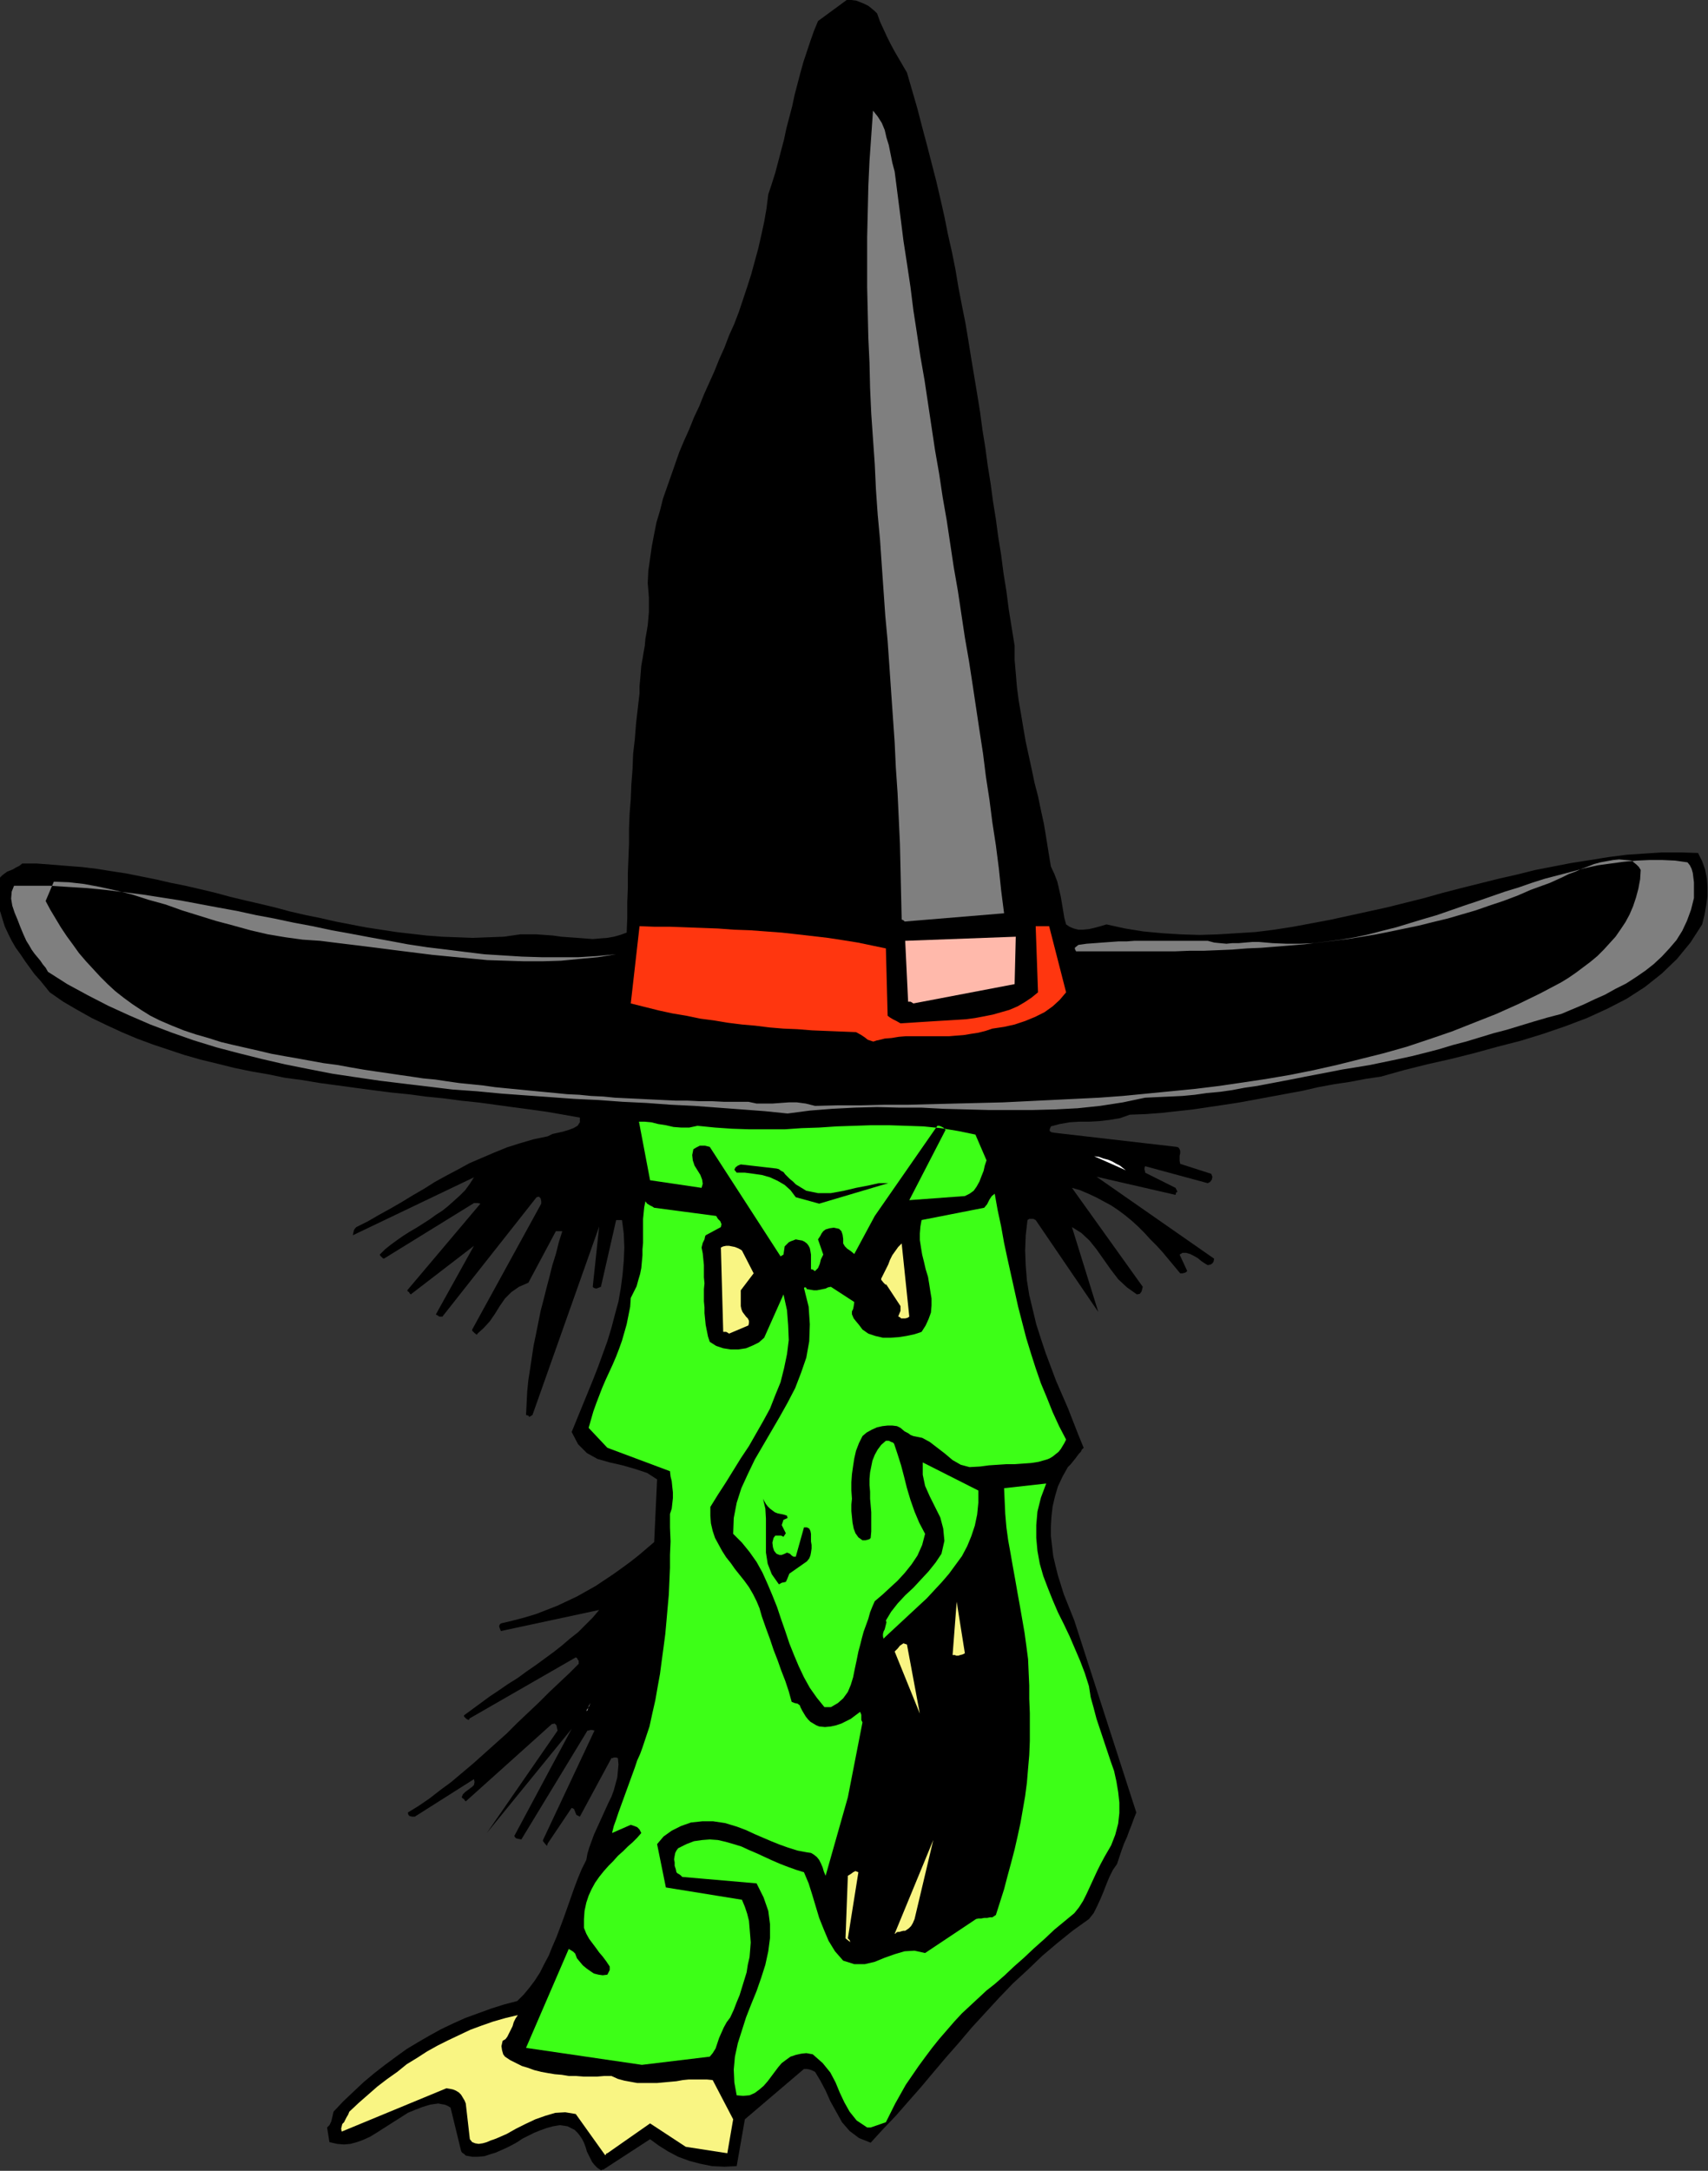 <?xml version="1.0" encoding="UTF-8" standalone="no"?>
<svg
   xmlns:dc="http://purl.org/dc/elements/1.1/"
   xmlns:cc="http://creativecommons.org/ns#"
   xmlns:rdf="http://www.w3.org/1999/02/22-rdf-syntax-ns#"
   xmlns:svg="http://www.w3.org/2000/svg"
   xmlns="http://www.w3.org/2000/svg"
   xmlns:sodipodi="http://sodipodi.sourceforge.net/DTD/sodipodi-0.dtd"
   xmlns:inkscape="http://www.inkscape.org/namespaces/inkscape"
   version="1.0"
   width="74.143mm"
   height="94.183mm"
   id="svg47"
   sodipodi:docname="AD004078.WMF">
  <rect width="100%" height="100%" fill="#333333" stroke="none"/>
  <sodipodi:namedview
     pagecolor="#ffffff"
     bordercolor="#666666"
     borderopacity="1"
     objecttolerance="10"
     gridtolerance="10"
     guidetolerance="10"
     inkscape:pageopacity="0"
     inkscape:pageshadow="2"
     inkscape:window-width="640"
     inkscape:window-height="480"
     id="namedview49" />
  <defs
     id="defs3">
    <pattern
       id="WMFhbasepattern"
       patternUnits="userSpaceOnUse"
       width="6"
       height="6"
       x="0"
       y="0" />
  </defs>
  <path
     style="fill:#000000;fill-rule:evenodd;fill-opacity:1;stroke:none;"
     d="  M 98.976,355.776   L 106.656,350.784   L 108.096,351.84   L 109.632,352.8   L 111.264,353.664   L 113.088,354.336   L 114.912,354.816   L 116.832,355.2   L 118.848,355.296   L 120.864,355.2   L 122.208,347.52   L 131.904,339.264   L 132.384,339.264   L 132.864,339.36   L 133.344,339.552   L 133.728,339.744   L 134.592,341.184   L 135.456,342.816   L 136.224,344.544   L 137.184,346.272   L 138.144,348   L 139.392,349.44   L 140.928,350.592   L 142.848,351.36   L 144.864,349.152   L 146.976,346.944   L 148.992,344.64   L 151.104,342.24   L 153.12,339.84   L 155.232,337.344   L 157.344,334.944   L 159.456,332.448   L 161.664,330.048   L 163.872,327.648   L 166.176,325.248   L 168.576,323.04   L 170.976,320.736   L 173.472,318.624   L 175.968,316.608   L 178.656,314.688   L 179.424,313.728   L 180,312.576   L 180.576,311.328   L 181.056,310.176   L 181.536,308.928   L 182.016,307.776   L 182.592,306.624   L 183.264,305.664   L 183.648,304.512   L 184.032,303.36   L 184.416,302.304   L 184.896,301.248   L 185.28,300.192   L 185.664,299.232   L 186.048,298.176   L 186.432,297.216   L 176.256,265.728   L 175.68,264.288   L 175.104,262.848   L 174.528,261.408   L 174.048,259.872   L 173.568,258.336   L 173.184,256.8   L 172.8,255.168   L 172.608,253.536   L 172.416,251.904   L 172.416,250.272   L 172.512,248.64   L 172.704,247.008   L 173.088,245.376   L 173.568,243.744   L 174.336,242.112   L 175.2,240.576   L 175.68,240.096   L 176.064,239.616   L 176.448,239.136   L 176.736,238.752   L 177.024,238.368   L 177.312,238.08   L 177.504,237.696   L 177.792,237.408   L 176.928,235.296   L 176.064,233.088   L 175.2,230.88   L 174.24,228.672   L 173.28,226.464   L 172.416,224.16   L 171.552,221.856   L 170.784,219.552   L 170.016,217.152   L 169.44,214.752   L 168.864,212.352   L 168.48,209.952   L 168.288,207.552   L 168.192,205.056   L 168.288,202.56   L 168.576,200.064   L 168.864,199.872   L 169.152,199.872   L 169.536,199.872   L 169.92,200.064   L 180.192,215.136   L 175.872,201.216   L 177.408,202.176   L 178.752,203.424   L 179.904,204.864   L 181.056,206.496   L 182.208,208.128   L 183.456,209.76   L 184.896,211.104   L 186.528,212.256   L 187.008,212.16   L 187.296,211.776   L 187.392,211.392   L 187.488,211.008   L 175.872,194.784   L 177.216,195.168   L 178.56,195.744   L 179.808,196.32   L 181.056,196.992   L 182.304,197.664   L 183.456,198.432   L 184.608,199.296   L 185.664,200.16   L 186.72,201.12   L 187.776,202.176   L 188.736,203.232   L 189.792,204.288   L 190.752,205.344   L 191.712,206.496   L 192.672,207.648   L 193.632,208.8   L 194.016,208.8   L 194.4,208.704   L 194.592,208.608   L 194.784,208.416   L 193.536,205.728   L 194.016,205.44   L 194.592,205.44   L 195.264,205.632   L 195.84,205.92   L 196.512,206.304   L 197.088,206.784   L 197.664,207.168   L 198.144,207.456   L 198.624,207.36   L 198.912,207.168   L 199.104,206.88   L 199.2,206.4   L 179.904,192.96   L 192.864,195.936   L 192.96,195.552   L 193.152,195.456   L 193.152,195.36   L 192.864,194.784   L 187.872,192.288   L 187.872,192.096   L 187.776,191.808   L 187.776,191.52   L 187.872,191.232   L 198.144,194.016   L 198.528,193.824   L 198.816,193.44   L 198.912,192.96   L 198.72,192.48   L 193.632,190.848   L 193.536,190.368   L 193.536,189.984   L 193.536,189.504   L 193.632,189.12   L 193.632,188.736   L 193.536,188.448   L 193.344,188.16   L 193.056,188.064   L 173.088,185.76   L 172.512,185.664   L 172.224,185.472   L 172.224,185.184   L 172.416,184.704   L 173.856,184.32   L 175.488,184.032   L 177.024,183.936   L 178.656,183.936   L 180.384,183.84   L 182.016,183.648   L 183.744,183.36   L 185.376,182.784   L 187.968,182.688   L 190.56,182.496   L 193.152,182.208   L 195.744,181.92   L 198.336,181.536   L 200.928,181.152   L 203.424,180.768   L 206.016,180.288   L 208.608,179.808   L 211.2,179.328   L 213.792,178.848   L 216.288,178.272   L 218.88,177.792   L 221.472,177.408   L 223.968,176.928   L 226.56,176.544   L 230.304,175.488   L 234.144,174.528   L 237.984,173.664   L 241.824,172.704   L 245.664,171.648   L 249.408,170.688   L 253.152,169.536   L 256.8,168.288   L 260.352,166.944   L 263.712,165.408   L 266.88,163.776   L 269.856,161.856   L 272.64,159.648   L 275.136,157.248   L 277.344,154.56   L 279.264,151.584   L 279.648,150.048   L 279.936,148.416   L 280.128,146.976   L 280.128,145.44   L 280.032,144   L 279.744,142.56   L 279.264,141.216   L 278.592,139.872   L 275.712,139.776   L 272.736,139.776   L 269.76,139.968   L 266.88,140.16   L 263.904,140.544   L 260.928,141.024   L 257.856,141.504   L 254.88,142.08   L 251.904,142.656   L 248.832,143.424   L 245.856,144.096   L 242.784,144.864   L 239.712,145.632   L 236.736,146.4   L 233.664,147.264   L 230.592,148.032   L 227.52,148.8   L 224.448,149.472   L 221.376,150.144   L 218.304,150.816   L 215.232,151.392   L 212.16,151.968   L 209.088,152.448   L 206.016,152.832   L 202.944,153.024   L 199.872,153.216   L 196.8,153.312   L 193.728,153.216   L 190.656,153.024   L 187.584,152.736   L 184.608,152.256   L 181.536,151.584   L 180.576,151.872   L 179.52,152.16   L 178.656,152.352   L 177.696,152.448   L 176.928,152.448   L 176.16,152.256   L 175.488,151.968   L 174.912,151.584   L 174.624,150.528   L 174.432,149.376   L 174.24,148.224   L 174.048,147.072   L 173.76,145.824   L 173.472,144.576   L 172.992,143.328   L 172.416,142.08   L 172.032,139.776   L 171.648,137.376   L 171.264,135.072   L 170.784,132.864   L 170.304,130.56   L 169.728,128.352   L 169.248,126.048   L 168.768,123.84   L 168.288,121.632   L 167.904,119.424   L 167.52,117.12   L 167.136,114.912   L 166.848,112.704   L 166.656,110.4   L 166.464,108.192   L 166.464,105.888   L 165.984,102.912   L 165.504,99.936   L 165.12,96.96   L 164.64,93.984   L 164.256,91.008   L 163.776,88.032   L 163.392,85.152   L 162.912,82.176   L 162.528,79.296   L 162.048,76.32   L 161.664,73.44   L 161.184,70.464   L 160.8,67.584   L 160.32,64.608   L 159.84,61.728   L 159.36,58.848   L 158.88,55.872   L 158.4,52.992   L 157.824,50.112   L 157.248,47.136   L 156.768,44.256   L 156.192,41.376   L 155.52,38.4   L 154.944,35.52   L 154.272,32.544   L 153.6,29.664   L 152.832,26.688   L 152.064,23.712   L 151.296,20.832   L 150.528,17.856   L 149.664,14.88   L 148.8,11.904   L 148.128,10.752   L 147.456,9.6   L 146.784,8.448   L 146.112,7.2   L 145.536,6.048   L 144.96,4.8   L 144.384,3.552   L 143.904,2.208   L 143.52,1.824   L 142.944,1.344   L 142.464,0.96   L 141.888,0.672   L 141.216,0.384   L 140.448,0.096   L 139.68,0   L 138.912,0   L 134.208,3.456   L 133.536,5.088   L 132.96,6.72   L 132.384,8.448   L 131.808,10.176   L 131.328,11.904   L 130.848,13.728   L 130.368,15.552   L 129.984,17.376   L 129.504,19.2   L 129.024,21.024   L 128.64,22.848   L 128.16,24.672   L 127.68,26.496   L 127.2,28.32   L 126.624,30.144   L 126.048,31.872   L 125.76,34.176   L 125.376,36.384   L 124.896,38.592   L 124.416,40.704   L 123.84,42.816   L 123.264,44.928   L 122.592,47.04   L 121.92,49.056   L 121.248,51.072   L 120.48,53.088   L 119.616,55.008   L 118.848,57.024   L 117.984,58.944   L 117.216,60.864   L 116.352,62.784   L 115.488,64.704   L 114.72,66.624   L 113.856,68.448   L 113.088,70.368   L 112.224,72.288   L 111.456,74.112   L 110.784,76.032   L 110.112,77.952   L 109.44,79.872   L 108.768,81.792   L 108.288,83.712   L 107.712,85.632   L 107.328,87.552   L 106.944,89.568   L 106.656,91.584   L 106.368,93.6   L 106.272,95.616   L 106.368,96.768   L 106.464,98.016   L 106.464,99.168   L 106.464,100.32   L 106.368,101.472   L 106.272,102.528   L 106.08,103.68   L 105.888,104.736   L 105.792,105.888   L 105.6,106.944   L 105.408,108.096   L 105.216,109.152   L 105.12,110.304   L 105.024,111.456   L 104.928,112.512   L 104.928,113.664   L 104.64,116.16   L 104.352,118.656   L 104.16,121.152   L 103.872,123.648   L 103.776,126.144   L 103.584,128.64   L 103.488,131.04   L 103.296,133.44   L 103.2,135.936   L 103.2,138.336   L 103.104,140.736   L 103.008,143.232   L 103.008,145.632   L 102.912,148.032   L 102.912,150.528   L 102.816,152.928   L 101.76,153.312   L 100.704,153.6   L 99.648,153.792   L 98.4,153.888   L 97.248,153.984   L 96,153.888   L 94.752,153.792   L 93.408,153.696   L 92.064,153.6   L 90.72,153.408   L 89.376,153.312   L 88.032,153.216   L 86.688,153.216   L 85.344,153.216   L 84,153.408   L 82.656,153.6   L 80.064,153.696   L 77.568,153.792   L 75.072,153.696   L 72.48,153.6   L 69.984,153.408   L 67.488,153.12   L 64.992,152.832   L 62.496,152.448   L 60,152.064   L 57.504,151.584   L 55.008,151.104   L 52.512,150.528   L 50.112,150.048   L 47.616,149.472   L 45.12,148.8   L 42.72,148.224   L 40.224,147.648   L 37.824,147.072   L 35.328,146.4   L 32.928,145.824   L 30.432,145.248   L 28.032,144.768   L 25.536,144.192   L 23.136,143.712   L 20.736,143.232   L 18.24,142.848   L 15.84,142.464   L 13.44,142.176   L 10.944,141.984   L 8.544,141.792   L 6.048,141.6   L 3.648,141.6   L 3.168,141.984   L 2.592,142.272   L 2.112,142.56   L 1.632,142.752   L 1.152,142.944   L 0.768,143.232   L 0.384,143.52   L 0,143.904   L -0.192,145.344   L -0.288,146.688   L -0.192,148.032   L 0,149.376   L 0.384,150.624   L 0.768,151.872   L 1.344,153.12   L 1.92,154.272   L 2.592,155.424   L 3.36,156.48   L 4.128,157.632   L 4.896,158.688   L 5.664,159.744   L 6.528,160.704   L 7.392,161.76   L 8.16,162.72   L 10.368,164.256   L 12.672,165.6   L 15.072,166.944   L 17.472,168.096   L 19.968,169.248   L 22.464,170.304   L 25.056,171.264   L 27.648,172.128   L 30.24,172.992   L 32.928,173.76   L 35.712,174.432   L 38.4,175.104   L 41.184,175.68   L 43.968,176.16   L 46.752,176.736   L 49.632,177.12   L 52.512,177.6   L 55.392,177.984   L 58.176,178.368   L 61.056,178.752   L 64.032,179.136   L 66.912,179.424   L 69.792,179.808   L 72.672,180.096   L 75.552,180.48   L 78.336,180.768   L 81.216,181.152   L 84,181.536   L 86.88,181.92   L 89.664,182.304   L 92.448,182.784   L 95.136,183.264   L 95.136,184.032   L 94.752,184.608   L 94.08,184.992   L 93.312,185.28   L 92.352,185.568   L 91.488,185.76   L 90.624,185.952   L 89.856,186.336   L 87.552,186.816   L 85.248,187.488   L 83.136,188.16   L 81.024,189.024   L 79.008,189.888   L 76.992,190.752   L 75.072,191.808   L 73.248,192.768   L 71.328,193.824   L 69.504,194.976   L 67.68,196.032   L 65.952,197.088   L 64.128,198.144   L 62.208,199.2   L 60.384,200.256   L 58.464,201.216   L 58.272,201.408   L 58.08,201.696   L 57.984,202.08   L 57.888,202.56   L 77.76,193.056   L 77.088,194.112   L 76.32,195.168   L 75.456,196.032   L 74.496,196.896   L 73.536,197.76   L 72.576,198.528   L 71.52,199.2   L 70.464,199.968   L 69.408,200.64   L 68.352,201.312   L 67.2,201.984   L 66.144,202.656   L 65.184,203.328   L 64.128,204.096   L 63.168,204.864   L 62.304,205.728   L 62.4,205.92   L 62.592,206.112   L 62.784,206.304   L 62.976,206.4   L 77.76,197.28   L 77.856,197.28   L 78.144,197.28   L 78.432,197.28   L 78.816,197.376   L 66.816,211.584   L 66.912,211.776   L 67.104,211.872   L 67.2,212.064   L 67.392,212.256   L 77.76,204.288   L 71.52,215.52   L 71.616,215.616   L 71.808,215.712   L 72.096,215.904   L 72.576,215.904   L 88.032,196.32   L 88.416,196.224   L 88.704,196.512   L 88.8,196.992   L 88.8,197.376   L 77.472,218.016   L 77.472,218.208   L 77.856,218.592   L 78.24,218.88   L 78.336,218.688   L 79.392,217.728   L 80.352,216.672   L 81.216,215.424   L 81.984,214.176   L 82.848,212.928   L 83.904,211.872   L 85.152,211.008   L 86.688,210.336   L 91.2,201.888   L 91.68,201.888   L 91.968,201.888   L 92.16,201.888   L 92.256,201.888   L 91.68,203.712   L 91.2,205.632   L 90.624,207.456   L 90.144,209.376   L 89.664,211.2   L 89.184,213.12   L 88.704,214.944   L 88.32,216.864   L 87.936,218.784   L 87.552,220.608   L 87.264,222.528   L 86.976,224.448   L 86.688,226.272   L 86.496,228.192   L 86.4,230.112   L 86.304,232.032   L 86.688,232.128   L 86.784,232.32   L 86.88,232.32   L 87.36,232.032   L 98.304,201.12   L 97.248,211.008   L 97.44,211.2   L 97.824,211.296   L 98.112,211.2   L 98.592,211.008   L 101.088,200.064   L 101.28,200.064   L 101.472,200.064   L 101.664,200.064   L 102.048,200.064   L 102.336,202.272   L 102.432,204.576   L 102.336,206.784   L 102.144,208.992   L 101.856,211.2   L 101.472,213.408   L 100.896,215.52   L 100.32,217.728   L 99.648,219.936   L 98.88,222.048   L 98.112,224.16   L 97.248,226.368   L 96.384,228.48   L 95.52,230.592   L 94.656,232.704   L 93.792,234.816   L 94.848,236.832   L 96.288,238.272   L 98.016,239.232   L 100.032,239.808   L 102.144,240.288   L 104.16,240.864   L 106.176,241.536   L 107.808,242.592   L 107.328,252.864   L 105.984,254.016   L 104.736,255.072   L 103.392,256.128   L 101.952,257.184   L 100.608,258.144   L 99.168,259.104   L 97.728,260.064   L 96.192,260.928   L 94.656,261.792   L 93.024,262.56   L 91.392,263.328   L 89.664,264   L 87.936,264.672   L 86.016,265.248   L 84.192,265.728   L 82.176,266.208   L 81.984,266.4   L 81.888,266.688   L 81.984,266.976   L 82.176,267.456   L 98.304,264   L 97.248,265.248   L 96.096,266.4   L 94.848,267.648   L 93.504,268.704   L 92.16,269.856   L 90.816,270.912   L 89.376,271.968   L 87.936,273.024   L 86.4,274.08   L 84.96,275.136   L 83.424,276.096   L 81.888,277.152   L 80.448,278.112   L 79.008,279.168   L 77.568,280.224   L 76.128,281.28   L 76.128,281.472   L 76.512,281.856   L 76.896,282.048   L 77.088,281.76   L 94.464,271.776   L 94.656,271.872   L 94.752,272.064   L 94.944,272.352   L 94.944,272.832   L 93.408,274.368   L 91.776,275.904   L 90.048,277.536   L 88.416,279.168   L 86.688,280.8   L 84.864,282.528   L 83.136,284.256   L 81.312,285.888   L 79.488,287.52   L 77.664,289.152   L 75.84,290.688   L 74.016,292.224   L 72.192,293.568   L 70.464,294.912   L 68.64,296.16   L 66.912,297.216   L 67.008,297.6   L 67.2,297.792   L 67.584,297.888   L 68.064,297.888   L 77.76,291.744   L 77.856,292.224   L 77.76,292.704   L 77.472,292.992   L 77.088,293.28   L 76.704,293.568   L 76.32,293.856   L 75.936,294.24   L 75.744,294.72   L 75.936,294.912   L 76.128,295.008   L 76.224,295.2   L 76.416,295.392   L 90.528,282.72   L 91.008,282.624   L 91.296,282.912   L 91.392,283.392   L 91.488,283.776   L 79.872,300.576   L 93.792,283.488   L 84.384,301.056   L 84.48,301.248   L 84.672,301.44   L 85.056,301.536   L 85.536,301.632   L 96.384,283.776   L 96.576,283.776   L 96.864,283.68   L 97.152,283.68   L 97.536,283.776   L 89.088,301.728   L 89.088,301.92   L 89.472,302.4   L 89.76,302.688   L 89.856,302.304   L 93.792,296.448   L 94.176,296.64   L 94.368,297.12   L 94.56,297.6   L 95.136,297.888   L 100.32,288.288   L 100.512,288.288   L 100.704,288.192   L 101.088,288.192   L 101.376,288.288   L 101.472,289.344   L 101.376,290.4   L 101.28,291.456   L 100.992,292.512   L 100.704,293.568   L 100.32,294.624   L 99.84,295.584   L 99.36,296.64   L 98.88,297.696   L 98.4,298.752   L 97.92,299.808   L 97.44,300.864   L 97.056,301.92   L 96.672,302.976   L 96.384,303.936   L 96.192,304.992   L 95.424,306.528   L 94.752,308.16   L 94.176,309.696   L 93.6,311.328   L 93.024,312.96   L 92.448,314.592   L 91.872,316.128   L 91.296,317.664   L 90.624,319.2   L 90.048,320.64   L 89.28,322.08   L 88.608,323.424   L 87.744,324.768   L 86.88,325.92   L 85.92,327.072   L 84.864,328.128   L 82.656,328.704   L 80.544,329.376   L 78.432,330.144   L 76.32,330.912   L 74.4,331.776   L 72.384,332.736   L 70.464,333.792   L 68.64,334.848   L 66.72,336   L 64.992,337.248   L 63.168,338.592   L 61.44,339.936   L 59.712,341.376   L 58.08,342.912   L 56.352,344.544   L 54.72,346.272   L 54.528,347.136   L 54.336,347.904   L 54.048,348.48   L 53.664,348.864   L 54.048,351.264   L 55.296,351.552   L 56.448,351.648   L 57.504,351.552   L 58.56,351.264   L 59.616,350.88   L 60.672,350.4   L 61.632,349.824   L 62.688,349.152   L 63.744,348.48   L 64.8,347.808   L 65.856,347.136   L 66.912,346.464   L 68.064,345.984   L 69.312,345.504   L 70.56,345.12   L 71.904,344.928   L 72.384,345.024   L 72.96,345.12   L 73.44,345.312   L 73.92,345.6   L 75.648,352.704   L 75.744,352.896   L 75.936,353.088   L 76.128,353.184   L 76.416,353.472   L 77.472,353.664   L 78.432,353.664   L 79.488,353.568   L 80.352,353.28   L 81.312,352.992   L 82.176,352.608   L 83.04,352.224   L 84,351.744   L 84.864,351.264   L 85.728,350.688   L 86.688,350.208   L 87.648,349.728   L 88.608,349.344   L 89.664,348.96   L 90.72,348.672   L 91.872,348.48   L 92.544,348.576   L 93.12,348.672   L 93.696,348.96   L 94.272,349.248   L 94.752,349.728   L 95.136,350.208   L 95.52,350.784   L 95.808,351.36   L 96.096,352.128   L 96.288,352.8   L 96.576,353.376   L 96.864,353.952   L 97.152,354.528   L 97.536,355.008   L 98.016,355.488   L 98.592,355.872   L 98.688,355.872   L 98.784,355.776   L 98.88,355.776   L 98.976,355.776  z "
     id="path5" />
  <path
     style="fill:#f9f583;fill-rule:evenodd;fill-opacity:1;stroke:none;"
     d="  M 99.648,353.088   L 106.656,348.192   L 112.512,352.032   L 119.328,353.088   L 120.288,347.52   L 116.928,341.088   L 115.968,340.992   L 115.008,340.992   L 114.048,340.992   L 112.992,340.992   L 112.032,341.088   L 110.976,341.28   L 109.92,341.376   L 108.864,341.472   L 107.808,341.568   L 106.752,341.568   L 105.6,341.568   L 104.544,341.568   L 103.488,341.376   L 102.432,341.184   L 101.376,340.896   L 100.32,340.416   L 99.168,340.416   L 98.016,340.512   L 96.864,340.512   L 95.712,340.512   L 94.464,340.416   L 93.312,340.416   L 92.16,340.224   L 91.008,340.128   L 89.856,339.936   L 88.8,339.744   L 87.648,339.456   L 86.592,339.072   L 85.632,338.784   L 84.672,338.304   L 83.712,337.824   L 82.848,337.248   L 82.56,336.864   L 82.368,336.192   L 82.272,335.52   L 82.464,334.656   L 82.944,334.368   L 83.232,333.984   L 83.52,333.408   L 83.808,332.832   L 84.096,332.256   L 84.288,331.584   L 84.576,331.008   L 84.96,330.432   L 82.944,330.912   L 80.928,331.488   L 79.008,332.16   L 77.184,332.832   L 75.36,333.696   L 73.536,334.56   L 71.808,335.424   L 70.08,336.384   L 68.448,337.44   L 66.72,338.496   L 65.184,339.744   L 63.552,340.896   L 61.92,342.144   L 60.384,343.488   L 58.848,344.832   L 57.312,346.272   L 57.12,346.752   L 56.832,347.232   L 56.64,347.616   L 56.448,348   L 56.16,348.288   L 56.064,348.672   L 55.968,349.056   L 56.064,349.536   L 73.248,342.432   L 73.824,342.528   L 74.304,342.624   L 74.784,342.816   L 75.264,343.104   L 75.648,343.488   L 75.936,343.968   L 76.224,344.448   L 76.416,344.928   L 77.088,350.784   L 77.472,351.264   L 77.952,351.456   L 78.528,351.552   L 79.2,351.456   L 79.872,351.264   L 80.544,350.976   L 81.12,350.784   L 81.6,350.592   L 83.136,349.92   L 84.672,349.056   L 86.208,348.288   L 87.84,347.52   L 89.472,346.944   L 91.104,346.464   L 92.736,346.368   L 94.464,346.656   L 99.264,353.376   L 99.36,353.376   L 99.456,353.184   L 99.552,353.088   L 99.648,353.088  z "
     id="path7" />
  <path
     style="fill:#3dff17;fill-rule:evenodd;fill-opacity:1;stroke:none;"
     d="  M 142.848,348.864   L 145.344,348   L 146.112,346.464   L 146.88,344.928   L 147.744,343.392   L 148.608,341.856   L 149.664,340.32   L 150.72,338.784   L 151.776,337.344   L 152.928,335.808   L 154.08,334.368   L 155.328,332.928   L 156.576,331.488   L 157.824,330.144   L 159.168,328.896   L 160.512,327.648   L 161.856,326.4   L 163.2,325.344   L 164.736,324   L 166.368,322.464   L 168,321.024   L 169.632,319.488   L 171.36,317.952   L 172.992,316.416   L 174.624,315.072   L 176.256,313.728   L 177.024,312.768   L 177.696,311.712   L 178.272,310.56   L 178.848,309.312   L 179.424,308.064   L 180,306.816   L 180.576,305.664   L 181.248,304.416   L 182.304,302.592   L 182.976,300.864   L 183.456,299.04   L 183.648,297.312   L 183.648,295.584   L 183.456,293.856   L 183.168,292.128   L 182.784,290.4   L 182.208,288.768   L 181.632,287.04   L 181.056,285.312   L 180.48,283.584   L 179.904,281.856   L 179.424,280.032   L 178.944,278.304   L 178.656,276.48   L 177.984,274.368   L 177.216,272.352   L 176.352,270.336   L 175.488,268.32   L 174.528,266.304   L 173.568,264.384   L 172.704,262.368   L 171.936,260.448   L 171.168,258.432   L 170.592,256.416   L 170.208,254.304   L 170.016,252.192   L 170.016,250.08   L 170.208,247.872   L 170.784,245.568   L 171.648,243.264   L 164.736,244.032   L 164.832,246.144   L 164.928,248.256   L 165.12,250.464   L 165.408,252.576   L 165.792,254.688   L 166.176,256.896   L 166.56,259.008   L 166.944,261.216   L 167.328,263.328   L 167.712,265.536   L 168.096,267.744   L 168.384,269.856   L 168.672,272.064   L 168.768,274.272   L 168.864,276.384   L 168.864,278.592   L 168.96,280.896   L 168.96,283.2   L 168.96,285.504   L 168.864,287.808   L 168.672,290.016   L 168.48,292.32   L 168.192,294.528   L 167.808,296.736   L 167.424,298.944   L 166.944,301.152   L 166.464,303.264   L 165.888,305.472   L 165.312,307.584   L 164.736,309.792   L 164.064,311.904   L 163.392,314.016   L 163.104,314.208   L 162.816,314.4   L 162.432,314.4   L 161.952,314.496   L 161.472,314.496   L 160.992,314.592   L 160.512,314.592   L 160.128,314.688   L 151.776,320.256   L 150.048,319.872   L 148.416,319.968   L 146.784,320.448   L 145.152,321.024   L 143.52,321.696   L 141.888,322.08   L 140.16,322.08   L 138.336,321.504   L 136.992,319.968   L 135.936,318.24   L 135.168,316.416   L 134.4,314.496   L 133.824,312.576   L 133.248,310.656   L 132.672,308.832   L 131.904,307.008   L 130.656,306.624   L 129.312,306.144   L 128.064,305.664   L 126.72,305.088   L 125.472,304.512   L 124.224,303.936   L 122.88,303.36   L 121.632,302.784   L 120.384,302.4   L 119.04,302.016   L 117.792,301.728   L 116.448,301.632   L 115.2,301.728   L 113.856,301.92   L 112.608,302.4   L 111.264,303.072   L 110.976,303.456   L 110.784,303.84   L 110.688,304.32   L 110.592,304.896   L 110.688,305.376   L 110.688,305.952   L 110.88,306.528   L 110.976,307.008   L 111.168,307.2   L 111.36,307.296   L 111.648,307.488   L 111.936,307.776   L 124.128,308.832   L 125.28,311.136   L 126.048,313.344   L 126.336,315.552   L 126.336,317.76   L 126.048,319.968   L 125.568,322.176   L 124.896,324.288   L 124.128,326.496   L 123.264,328.608   L 122.4,330.816   L 121.728,332.928   L 121.056,335.04   L 120.576,337.248   L 120.384,339.36   L 120.48,341.472   L 120.864,343.584   L 121.92,343.68   L 122.976,343.584   L 123.84,343.2   L 124.608,342.624   L 125.28,342.048   L 125.952,341.28   L 126.528,340.512   L 127.104,339.744   L 127.68,338.976   L 128.256,338.304   L 129.024,337.728   L 129.696,337.248   L 130.56,336.96   L 131.424,336.768   L 132.288,336.672   L 133.344,336.864   L 134.976,338.304   L 136.224,339.84   L 137.088,341.472   L 137.76,343.104   L 138.528,344.736   L 139.392,346.272   L 140.544,347.712   L 142.272,348.864   L 142.368,348.864   L 142.56,348.864   L 142.752,348.864   L 142.848,348.864  z "
     id="path9" />
  <path
     style="fill:#3dff17;fill-rule:evenodd;fill-opacity:1;stroke:none;"
     d="  M 105.312,338.592   L 116.448,337.248   L 116.928,336.672   L 117.408,335.904   L 117.696,335.04   L 117.984,334.176   L 118.368,333.312   L 118.752,332.448   L 119.232,331.584   L 119.808,330.816   L 120.384,329.568   L 120.864,328.32   L 121.344,327.168   L 121.728,325.92   L 122.112,324.672   L 122.496,323.424   L 122.688,322.176   L 122.976,320.928   L 123.072,319.776   L 123.168,318.528   L 123.072,317.28   L 122.976,316.128   L 122.88,314.976   L 122.592,313.824   L 122.208,312.672   L 121.728,311.52   L 109.248,309.504   L 107.808,302.4   L 108.864,301.152   L 110.208,300.192   L 111.744,299.424   L 113.376,298.848   L 115.2,298.656   L 117.024,298.656   L 118.944,298.944   L 120.864,299.52   L 122.4,300.096   L 123.84,300.768   L 125.184,301.344   L 126.528,301.92   L 127.968,302.496   L 129.312,302.976   L 130.848,303.456   L 132.384,303.744   L 133.056,303.84   L 133.536,304.128   L 134.016,304.512   L 134.4,304.992   L 134.688,305.568   L 134.976,306.24   L 135.168,306.912   L 135.456,307.584   L 139.104,294.72   L 141.504,282.432   L 141.312,282.048   L 141.312,281.664   L 141.312,281.184   L 141.12,280.704   L 140.352,281.28   L 139.584,281.856   L 138.816,282.24   L 138.048,282.624   L 137.184,282.912   L 136.32,283.104   L 135.36,283.2   L 134.4,283.104   L 133.92,282.912   L 133.44,282.624   L 132.96,282.336   L 132.576,281.952   L 132.192,281.472   L 131.904,280.992   L 131.616,280.512   L 131.328,279.936   L 131.232,279.648   L 130.848,279.36   L 130.368,279.264   L 129.888,279.072   L 129.408,277.344   L 128.832,275.616   L 128.16,273.888   L 127.584,272.256   L 126.912,270.528   L 126.336,268.8   L 125.664,266.976   L 124.992,265.056   L 124.608,263.712   L 124.128,262.56   L 123.552,261.408   L 122.88,260.256   L 122.112,259.2   L 121.344,258.24   L 120.576,257.28   L 119.904,256.32   L 119.136,255.36   L 118.464,254.304   L 117.888,253.248   L 117.312,252.192   L 116.928,251.04   L 116.64,249.792   L 116.544,248.544   L 116.544,247.104   L 117.792,245.088   L 119.04,243.168   L 120.288,241.152   L 121.536,239.136   L 122.88,237.12   L 124.032,235.104   L 125.184,233.088   L 126.336,230.976   L 127.2,228.768   L 128.064,226.656   L 128.64,224.352   L 129.12,222.048   L 129.408,219.744   L 129.312,217.344   L 129.12,214.848   L 128.544,212.256   L 125.376,219.36   L 124.512,220.128   L 123.552,220.608   L 122.4,221.088   L 121.152,221.28   L 119.904,221.28   L 118.656,221.088   L 117.504,220.704   L 116.448,220.032   L 116.16,219.168   L 115.968,218.208   L 115.776,217.248   L 115.68,216.288   L 115.584,215.328   L 115.584,214.368   L 115.488,213.408   L 115.488,212.448   L 115.488,211.392   L 115.584,210.432   L 115.488,209.472   L 115.488,208.416   L 115.488,207.456   L 115.392,206.496   L 115.296,205.536   L 115.104,204.576   L 115.296,203.808   L 115.584,203.232   L 115.68,202.752   L 115.776,202.56   L 118.272,201.216   L 118.368,200.736   L 118.176,200.256   L 117.792,199.872   L 117.504,199.392   L 107.328,198.048   L 107.04,197.856   L 106.656,197.664   L 106.176,197.376   L 105.888,196.992   L 105.696,197.952   L 105.6,198.912   L 105.504,199.872   L 105.504,200.832   L 105.504,201.792   L 105.504,202.848   L 105.504,203.808   L 105.408,204.864   L 105.408,205.824   L 105.312,206.88   L 105.216,207.936   L 105.024,208.896   L 104.736,209.856   L 104.448,210.912   L 103.968,211.872   L 103.488,212.832   L 103.392,214.272   L 103.104,215.712   L 102.816,217.152   L 102.432,218.496   L 102.048,219.84   L 101.568,221.184   L 101.088,222.432   L 100.512,223.776   L 99.936,225.024   L 99.36,226.272   L 98.784,227.616   L 98.304,228.864   L 97.824,230.112   L 97.344,231.456   L 96.96,232.8   L 96.576,234.144   L 99.648,237.408   L 109.92,241.248   L 110.016,242.112   L 110.208,242.88   L 110.304,243.84   L 110.4,244.704   L 110.4,245.664   L 110.304,246.528   L 110.208,247.392   L 109.92,248.256   L 109.92,250.464   L 110.016,252.768   L 109.92,254.976   L 109.92,257.088   L 109.824,259.296   L 109.728,261.504   L 109.536,263.616   L 109.344,265.824   L 109.152,267.936   L 108.864,270.144   L 108.576,272.256   L 108.288,274.464   L 107.904,276.576   L 107.52,278.784   L 107.04,280.896   L 106.56,283.104   L 106.176,284.256   L 105.792,285.408   L 105.408,286.56   L 105.024,287.616   L 104.544,288.672   L 104.16,289.824   L 103.776,290.88   L 103.392,291.936   L 103.008,292.992   L 102.624,294.048   L 102.24,295.104   L 101.856,296.16   L 101.472,297.216   L 101.088,298.368   L 100.704,299.424   L 100.416,300.576   L 103.488,299.232   L 104.064,299.424   L 104.544,299.616   L 104.928,300   L 105.216,300.576   L 104.544,301.344   L 103.776,302.112   L 103.008,302.784   L 102.24,303.552   L 101.376,304.32   L 100.608,305.184   L 99.84,305.952   L 99.072,306.816   L 98.304,307.776   L 97.632,308.736   L 97.056,309.792   L 96.576,310.848   L 96.192,312   L 95.904,313.344   L 95.808,314.688   L 95.808,316.128   L 96.192,317.088   L 96.672,317.952   L 97.248,318.72   L 97.824,319.488   L 98.304,320.16   L 98.88,320.832   L 99.456,321.6   L 100.032,322.464   L 100.032,322.752   L 100.032,323.04   L 99.84,323.424   L 99.648,323.808   L 98.88,323.904   L 98.208,323.808   L 97.44,323.616   L 96.864,323.232   L 96.192,322.752   L 95.616,322.272   L 95.136,321.696   L 94.656,321.12   L 94.368,320.352   L 94.08,320.064   L 93.792,319.872   L 93.312,319.584   L 86.304,335.808   L 105.312,338.592  z "
     id="path11" />
  <path
     style="fill:#f9f583;fill-rule:evenodd;fill-opacity:1;stroke:none;"
     d="  M 139.584,318.528   L 139.488,318.432   L 139.392,318.144   L 139.2,317.952   L 139.104,317.856   L 140.832,307.008   L 140.352,306.816   L 139.968,307.008   L 139.584,307.296   L 139.104,307.584   L 138.72,317.856   L 139.584,318.528  z "
     id="path13" />
  <path
     style="fill:#f9f583;fill-rule:evenodd;fill-opacity:1;stroke:none;"
     d="  M 147.36,316.8   L 147.552,316.8   L 147.84,316.704   L 148.224,316.608   L 148.512,316.608   L 149.088,316.224   L 149.472,315.84   L 149.76,315.36   L 150.048,314.688   L 153.12,301.728   L 146.784,317.088   L 146.88,317.088   L 147.072,316.896   L 147.264,316.8   L 147.36,316.8  z "
     id="path15" />
  <path
     style="fill:#f9f583;fill-rule:evenodd;fill-opacity:1;stroke:none;"
     d="  M 150.912,280.992   L 148.8,269.664   L 148.224,269.472   L 147.648,269.856   L 147.264,270.336   L 146.784,270.816   L 150.912,280.992  z "
     id="path17" />
  <path
     style="fill:#ffffff;fill-rule:evenodd;fill-opacity:1;stroke:none;"
     d="  M 96.192,280.608   L 96.384,280.416   L 96.48,280.032   L 96.672,279.744   L 96.864,279.264   L 96.192,280.608  z "
     id="path19" />
  <path
     style="fill:#3dff17;fill-rule:evenodd;fill-opacity:1;stroke:none;"
     d="  M 135.744,279.936   L 135.84,279.936   L 136.032,279.936   L 136.224,279.936   L 136.32,279.936   L 137.472,279.264   L 138.336,278.496   L 139.104,277.44   L 139.584,276.288   L 139.968,275.04   L 140.256,273.6   L 140.544,272.256   L 140.832,270.816   L 141.12,269.76   L 141.408,268.608   L 141.696,267.552   L 142.08,266.496   L 142.464,265.44   L 142.752,264.384   L 143.136,263.424   L 143.52,262.56   L 144.768,261.504   L 146.016,260.352   L 147.264,259.2   L 148.416,257.952   L 149.568,256.512   L 150.528,255.072   L 151.296,253.344   L 151.776,251.52   L 150.816,249.696   L 150.048,247.872   L 149.376,245.952   L 148.8,244.032   L 148.32,242.112   L 147.84,240.288   L 147.264,238.464   L 146.688,236.736   L 146.496,236.544   L 146.208,236.448   L 145.824,236.256   L 145.344,236.256   L 144.576,236.928   L 144,237.696   L 143.52,238.56   L 143.136,239.52   L 142.944,240.48   L 142.752,241.44   L 142.656,242.496   L 142.656,243.552   L 142.752,244.608   L 142.752,245.76   L 142.848,246.816   L 142.944,247.968   L 142.944,249.024   L 142.944,250.08   L 142.944,251.136   L 142.848,252.192   L 142.656,252.384   L 142.368,252.48   L 141.984,252.576   L 141.504,252.576   L 140.832,252.096   L 140.352,251.424   L 140.064,250.656   L 139.872,249.696   L 139.776,248.736   L 139.68,247.776   L 139.68,246.72   L 139.776,245.76   L 139.68,244.416   L 139.68,243.072   L 139.776,241.728   L 139.968,240.384   L 140.16,239.136   L 140.448,237.888   L 140.928,236.64   L 141.504,235.488   L 142.176,234.912   L 143.04,234.432   L 143.904,234.048   L 144.768,233.856   L 145.632,233.76   L 146.4,233.76   L 147.168,233.856   L 147.744,234.144   L 148.416,234.72   L 148.992,235.008   L 149.376,235.296   L 149.856,235.488   L 151.296,235.776   L 152.544,236.448   L 153.792,237.408   L 155.04,238.368   L 156.288,239.424   L 157.632,240.192   L 159.072,240.576   L 160.8,240.48   L 162.24,240.288   L 163.68,240.192   L 165.12,240.096   L 166.464,240.096   L 167.808,240   L 169.152,239.904   L 170.4,239.712   L 171.744,239.328   L 172.224,239.136   L 172.704,238.848   L 173.184,238.464   L 173.664,238.08   L 174.048,237.6   L 174.336,237.12   L 174.624,236.64   L 174.912,236.064   L 173.76,233.856   L 172.704,231.552   L 171.744,229.152   L 170.784,226.848   L 169.92,224.352   L 169.152,221.952   L 168.384,219.456   L 167.712,216.864   L 167.04,214.272   L 166.464,211.68   L 165.888,209.088   L 165.312,206.496   L 164.736,203.808   L 164.256,201.12   L 163.68,198.432   L 163.2,195.744   L 162.72,196.128   L 162.336,196.704   L 161.952,197.472   L 161.472,198.048   L 151.2,200.064   L 151.008,201.12   L 150.912,202.272   L 150.912,203.328   L 151.104,204.576   L 151.296,205.728   L 151.584,206.88   L 151.872,208.128   L 152.256,209.376   L 152.448,210.528   L 152.64,211.776   L 152.832,212.928   L 152.832,214.08   L 152.736,215.232   L 152.352,216.288   L 151.872,217.344   L 151.2,218.4   L 150.048,218.784   L 148.704,219.072   L 147.456,219.264   L 146.112,219.36   L 144.864,219.36   L 143.616,219.072   L 142.464,218.688   L 141.504,218.016   L 140.928,217.248   L 140.448,216.672   L 140.064,216.192   L 139.776,215.52   L 139.776,215.04   L 139.968,214.656   L 140.064,214.176   L 140.16,213.504   L 136.32,211.008   L 135.84,211.104   L 135.456,211.296   L 134.976,211.392   L 134.496,211.488   L 134.016,211.584   L 133.536,211.584   L 132.96,211.488   L 132.384,211.392   L 132.288,211.2   L 132.192,211.104   L 132,211.104   L 131.904,211.2   L 132.672,214.272   L 132.864,217.152   L 132.768,219.936   L 132.288,222.624   L 131.424,225.12   L 130.464,227.616   L 129.216,230.016   L 127.872,232.416   L 126.528,234.72   L 125.184,237.024   L 123.84,239.328   L 122.688,241.728   L 121.632,244.032   L 120.864,246.432   L 120.384,248.928   L 120.288,251.52   L 121.728,252.96   L 122.976,254.496   L 124.128,256.128   L 125.088,257.856   L 125.952,259.776   L 126.72,261.6   L 127.488,263.52   L 128.16,265.536   L 128.832,267.456   L 129.504,269.472   L 130.272,271.392   L 131.04,273.216   L 131.904,275.04   L 132.864,276.768   L 134.016,278.4   L 135.264,279.936   L 135.36,279.936   L 135.552,279.936   L 135.648,279.936   L 135.744,279.936  z "
     id="path21" />
  <path
     style="fill:#f9f583;fill-rule:evenodd;fill-opacity:1;stroke:none;"
     d="  M 156.96,271.488   L 157.248,271.488   L 157.536,271.392   L 157.92,271.296   L 158.304,271.104   L 156.96,262.656   L 156.288,271.392   L 156.384,271.392   L 156.672,271.392   L 156.864,271.488   L 156.96,271.488  z "
     id="path23" />
  <path
     style="fill:#3dff17;fill-rule:evenodd;fill-opacity:1;stroke:none;"
     d="  M 145.344,268.32   L 146.688,267.072   L 148.032,265.824   L 149.376,264.576   L 150.72,263.328   L 152.064,262.08   L 153.312,260.736   L 154.56,259.392   L 155.712,258.048   L 156.768,256.608   L 157.824,255.168   L 158.688,253.536   L 159.36,251.904   L 159.936,250.176   L 160.32,248.352   L 160.512,246.432   L 160.512,244.416   L 151.392,239.808   L 151.392,241.824   L 151.776,243.648   L 152.544,245.376   L 153.408,247.104   L 154.272,248.832   L 154.752,250.656   L 154.944,252.672   L 154.464,254.784   L 153.504,256.224   L 152.352,257.664   L 151.104,259.008   L 149.856,260.352   L 148.512,261.6   L 147.264,262.944   L 146.208,264.288   L 145.344,265.728   L 145.44,266.016   L 145.344,266.4   L 145.248,266.784   L 145.152,267.168   L 144.96,267.552   L 144.864,267.936   L 144.864,268.32   L 144.96,268.704   L 145.056,268.608   L 145.152,268.512   L 145.248,268.416   L 145.344,268.32  z "
     id="path25" />
  <path
     style="fill:#000000;fill-rule:evenodd;fill-opacity:1;stroke:none;"
     d="  M 128.544,259.488   L 128.928,259.392   L 129.12,259.008   L 129.312,258.528   L 129.504,258.048   L 132.384,256.032   L 132.768,255.552   L 132.96,255.072   L 133.056,254.592   L 133.152,253.92   L 133.152,253.344   L 133.056,252.768   L 133.056,252.096   L 133.056,251.52   L 132.96,251.04   L 132.768,250.656   L 132.384,250.464   L 131.904,250.464   L 130.56,255.264   L 130.176,255.264   L 129.888,255.072   L 129.6,254.784   L 129.12,254.592   L 128.736,254.784   L 128.256,254.976   L 127.872,254.976   L 127.392,254.784   L 127.008,254.304   L 126.816,253.728   L 126.72,252.96   L 126.912,252.192   L 127.2,251.808   L 127.584,251.808   L 128.16,251.808   L 128.544,252   L 128.928,251.424   L 128.64,250.848   L 128.256,250.08   L 128.544,249.216   L 129.216,248.928   L 129.12,248.544   L 128.544,248.352   L 128.064,248.256   L 127.584,248.16   L 127.104,247.968   L 126.72,247.68   L 126.336,247.392   L 125.952,247.008   L 125.664,246.624   L 125.376,246.144   L 125.184,245.76   L 125.568,247.392   L 125.664,249.024   L 125.664,250.848   L 125.664,252.768   L 125.664,254.592   L 125.952,256.416   L 126.624,258.144   L 127.776,259.776   L 127.872,259.776   L 128.16,259.584   L 128.448,259.488   L 128.544,259.488  z "
     id="path27" />
  <path
     style="fill:#f9f583;fill-rule:evenodd;fill-opacity:1;stroke:none;"
     d="  M 119.616,218.688   L 122.784,217.344   L 122.88,216.96   L 122.88,216.576   L 122.688,216.192   L 122.4,215.904   L 122.112,215.52   L 121.824,215.136   L 121.632,214.656   L 121.536,214.176   L 121.536,211.584   L 123.648,208.8   L 121.728,205.056   L 121.44,204.864   L 121.056,204.672   L 120.576,204.48   L 120.096,204.384   L 119.616,204.288   L 119.136,204.288   L 118.656,204.384   L 118.272,204.576   L 118.656,218.4   L 118.848,218.4   L 119.136,218.4   L 119.328,218.496   L 119.616,218.688  z "
     id="path29" />
  <path
     style="fill:#f9f583;fill-rule:evenodd;fill-opacity:1;stroke:none;"
     d="  M 147.936,216.192   L 148.128,216.192   L 148.512,216.192   L 148.896,216.096   L 149.184,215.904   L 147.936,203.904   L 147.36,204.48   L 146.88,205.152   L 146.4,205.824   L 146.016,206.592   L 145.728,207.36   L 145.344,208.128   L 144.96,208.896   L 144.576,209.664   L 144.576,209.856   L 144.96,210.336   L 145.344,210.72   L 145.344,210.528   L 147.744,214.176   L 147.744,214.56   L 147.744,214.944   L 147.552,215.424   L 147.36,215.904   L 147.456,215.904   L 147.648,216   L 147.84,216.192   L 147.936,216.192  z "
     id="path31" />
  <path
     style="fill:#3dff17;fill-rule:evenodd;fill-opacity:1;stroke:none;"
     d="  M 133.728,208.416   L 134.208,207.936   L 134.496,207.264   L 134.688,206.496   L 135.072,205.728   L 134.208,203.232   L 134.4,202.944   L 134.592,202.656   L 134.784,202.272   L 135.072,201.888   L 135.456,201.6   L 136.128,201.408   L 136.8,201.312   L 137.664,201.504   L 138.048,201.888   L 138.24,202.464   L 138.336,203.136   L 138.336,203.904   L 138.624,204.384   L 139.008,204.768   L 139.584,205.152   L 140.16,205.632   L 143.52,199.392   L 153.792,184.608   L 154.08,184.608   L 154.368,184.704   L 154.752,184.896   L 155.136,185.28   L 149.184,196.8   L 158.304,196.128   L 159.072,195.744   L 159.744,195.264   L 160.224,194.592   L 160.704,193.728   L 160.992,192.96   L 161.376,192   L 161.568,191.136   L 161.856,190.272   L 160.032,186.048   L 157.248,185.472   L 154.368,184.992   L 151.488,184.704   L 148.704,184.608   L 145.824,184.512   L 142.944,184.512   L 140.16,184.608   L 137.28,184.704   L 134.4,184.896   L 131.52,184.992   L 128.736,185.184   L 125.856,185.184   L 122.976,185.184   L 120.096,185.088   L 117.312,184.896   L 114.432,184.608   L 113.088,184.896   L 111.744,184.896   L 110.496,184.8   L 109.248,184.512   L 108,184.32   L 106.848,184.032   L 105.792,183.936   L 104.832,183.936   L 106.656,193.536   L 115.104,194.784   L 115.296,194.112   L 115.2,193.44   L 114.912,192.672   L 114.432,191.904   L 113.952,191.136   L 113.664,190.272   L 113.568,189.408   L 113.76,188.448   L 114.24,188.16   L 114.816,187.872   L 115.68,187.872   L 116.448,188.064   L 128.064,206.016   L 128.544,205.728   L 128.64,205.056   L 128.736,204.384   L 129.216,203.904   L 129.408,203.712   L 129.792,203.52   L 130.08,203.424   L 130.56,203.232   L 131.04,203.328   L 131.616,203.424   L 132,203.616   L 132.384,203.904   L 132.672,204.288   L 132.864,204.672   L 132.96,205.152   L 133.056,205.728   L 133.056,206.4   L 133.056,206.976   L 133.056,207.552   L 133.056,208.128   L 133.152,208.128   L 133.44,208.224   L 133.632,208.416   L 133.728,208.416  z "
     id="path33" />
  <path
     style="fill:#000000;fill-rule:evenodd;fill-opacity:1;stroke:none;"
     d="  M 134.4,197.376   L 145.728,194.016   L 144.192,194.016   L 142.464,194.4   L 140.448,194.784   L 138.432,195.264   L 136.32,195.648   L 134.208,195.648   L 132.288,195.264   L 130.56,194.208   L 130.08,193.728   L 129.6,193.344   L 129.216,192.96   L 128.832,192.576   L 128.544,192.192   L 128.16,192   L 127.776,191.712   L 127.392,191.616   L 121.536,190.944   L 121.056,191.136   L 120.672,191.424   L 120.48,191.808   L 120.864,192.288   L 122.208,192.288   L 123.648,192.48   L 124.992,192.672   L 126.336,193.056   L 127.584,193.632   L 128.736,194.304   L 129.696,195.168   L 130.56,196.32   L 134.4,197.376  z "
     id="path35" />
  <path
     style="fill:#ffffff;fill-rule:evenodd;fill-opacity:1;stroke:none;"
     d="  M 184.704,191.904   L 184.224,191.52   L 183.744,191.136   L 183.168,190.848   L 182.496,190.464   L 181.824,190.176   L 181.056,189.984   L 180.288,189.696   L 179.52,189.6   L 184.704,191.904  z "
     id="path37" />
  <path
     style="fill:#7f7f7f;fill-rule:evenodd;fill-opacity:1;stroke:none;"
     d="  M 129.216,182.592   L 132.864,182.112   L 136.512,181.824   L 140.256,181.632   L 143.904,181.536   L 147.552,181.632   L 151.2,181.632   L 154.848,181.824   L 158.496,181.92   L 162.144,182.016   L 165.792,182.016   L 169.536,182.016   L 173.184,181.92   L 176.832,181.728   L 180.48,181.344   L 184.224,180.768   L 187.872,180   L 189.888,179.904   L 192,179.808   L 194.016,179.712   L 196.032,179.52   L 198.048,179.232   L 200.16,179.04   L 202.176,178.752   L 204.192,178.368   L 206.208,178.08   L 208.224,177.696   L 210.24,177.312   L 212.256,176.928   L 214.176,176.544   L 216.192,176.16   L 218.208,175.776   L 220.128,175.392   L 222.528,175.008   L 224.832,174.624   L 227.136,174.144   L 229.44,173.664   L 231.648,173.184   L 233.952,172.608   L 236.16,172.032   L 238.368,171.36   L 240.576,170.784   L 242.784,170.112   L 244.992,169.44   L 247.2,168.864   L 249.408,168.192   L 251.616,167.52   L 253.92,166.848   L 256.128,166.272   L 257.952,165.504   L 259.776,164.736   L 261.6,163.872   L 263.328,163.104   L 265.056,162.144   L 266.784,161.28   L 268.416,160.224   L 269.952,159.168   L 271.296,158.112   L 272.64,156.864   L 273.888,155.52   L 275.04,154.176   L 276,152.64   L 276.768,151.008   L 277.44,149.184   L 277.92,147.264   L 277.92,146.4   L 277.92,145.536   L 277.92,144.672   L 277.824,143.904   L 277.728,143.136   L 277.536,142.464   L 277.248,141.888   L 276.864,141.408   L 274.848,141.12   L 272.736,141.024   L 270.624,141.024   L 268.512,141.12   L 266.4,141.312   L 264.288,141.6   L 262.176,141.888   L 259.968,142.368   L 257.856,142.944   L 255.648,143.52   L 253.44,144.096   L 251.328,144.768   L 249.12,145.536   L 246.912,146.208   L 244.704,146.976   L 242.496,147.744   L 240.192,148.512   L 237.984,149.28   L 235.776,150.048   L 233.472,150.72   L 231.264,151.392   L 229.056,152.064   L 226.752,152.64   L 224.544,153.216   L 222.336,153.696   L 220.032,154.08   L 217.824,154.368   L 215.52,154.656   L 213.312,154.752   L 211.104,154.752   L 208.8,154.656   L 206.592,154.464   L 205.44,154.464   L 204.288,154.56   L 203.232,154.656   L 202.176,154.656   L 201.216,154.752   L 200.16,154.656   L 199.2,154.56   L 198.144,154.272   L 196.8,154.272   L 195.456,154.272   L 194.112,154.272   L 192.768,154.272   L 191.424,154.272   L 190.176,154.272   L 188.832,154.272   L 187.488,154.272   L 186.144,154.272   L 184.896,154.368   L 183.552,154.368   L 182.208,154.464   L 180.864,154.56   L 179.616,154.656   L 178.272,154.752   L 176.928,154.944   L 176.448,155.328   L 176.352,155.424   L 176.352,155.616   L 176.544,156   L 178.848,156   L 181.152,156   L 183.456,156   L 185.76,156   L 188.064,156   L 190.464,156   L 192.768,156   L 195.168,155.904   L 197.472,155.904   L 199.872,155.808   L 202.176,155.712   L 204.576,155.52   L 206.88,155.424   L 209.28,155.232   L 211.68,155.04   L 213.984,154.848   L 216.384,154.56   L 218.784,154.272   L 221.088,153.984   L 223.488,153.6   L 225.792,153.216   L 228.192,152.736   L 230.496,152.256   L 232.8,151.776   L 235.104,151.2   L 237.504,150.624   L 239.808,149.952   L 242.112,149.28   L 244.32,148.512   L 246.624,147.744   L 248.928,146.88   L 251.136,145.92   L 252.192,145.536   L 253.248,145.152   L 254.304,144.768   L 255.36,144.288   L 256.416,143.808   L 257.376,143.328   L 258.432,142.944   L 259.488,142.464   L 260.544,142.08   L 261.504,141.696   L 262.56,141.408   L 263.616,141.216   L 264.672,141.024   L 265.632,140.928   L 266.688,141.024   L 267.744,141.12   L 268.032,141.408   L 268.512,141.792   L 268.896,142.176   L 269.184,142.656   L 269.088,144.192   L 268.8,145.728   L 268.416,147.168   L 267.936,148.608   L 267.36,149.952   L 266.688,151.2   L 265.92,152.352   L 265.056,153.6   L 264.096,154.656   L 263.136,155.712   L 262.08,156.768   L 260.928,157.728   L 259.776,158.592   L 258.624,159.456   L 257.376,160.32   L 256.128,161.088   L 252.672,162.912   L 249.12,164.64   L 245.472,166.272   L 241.824,167.712   L 238.176,169.152   L 234.528,170.4   L 230.784,171.648   L 227.04,172.704   L 223.2,173.664   L 219.36,174.624   L 215.52,175.488   L 211.68,176.256   L 207.744,176.928   L 203.904,177.504   L 199.968,178.08   L 196.032,178.56   L 192.096,178.944   L 188.16,179.328   L 184.224,179.712   L 180.288,180   L 176.352,180.192   L 172.416,180.384   L 168.48,180.576   L 164.544,180.768   L 160.608,180.864   L 156.672,180.96   L 152.832,181.056   L 148.992,181.152   L 145.152,181.152   L 141.312,181.248   L 137.472,181.248   L 133.728,181.344   L 132.192,180.96   L 130.752,180.768   L 129.408,180.768   L 128.064,180.864   L 126.72,180.96   L 125.472,180.96   L 124.128,180.96   L 122.784,180.672   L 120.768,180.672   L 118.752,180.672   L 116.832,180.576   L 114.816,180.576   L 112.8,180.48   L 110.88,180.48   L 108.864,180.384   L 106.848,180.288   L 104.928,180.192   L 102.912,180.096   L 100.896,180   L 98.976,179.808   L 96.96,179.712   L 95.04,179.52   L 93.024,179.424   L 91.104,179.232   L 89.088,179.04   L 87.072,178.848   L 85.152,178.656   L 83.136,178.464   L 81.216,178.272   L 79.2,177.984   L 77.28,177.792   L 75.36,177.6   L 73.344,177.312   L 71.424,177.024   L 69.408,176.832   L 67.488,176.544   L 65.472,176.256   L 63.552,175.968   L 61.536,175.68   L 59.616,175.392   L 57.408,175.008   L 55.296,174.624   L 53.088,174.336   L 50.976,173.952   L 48.864,173.568   L 46.656,173.184   L 44.544,172.8   L 42.528,172.32   L 40.416,171.84   L 38.304,171.36   L 36.288,170.88   L 34.176,170.208   L 32.16,169.632   L 30.144,168.96   L 28.224,168.192   L 26.208,167.328   L 24.672,166.56   L 23.136,165.6   L 21.696,164.64   L 20.256,163.584   L 18.912,162.528   L 17.664,161.376   L 16.416,160.128   L 15.264,158.88   L 14.112,157.632   L 12.96,156.288   L 12,154.944   L 10.944,153.504   L 9.984,152.064   L 9.12,150.624   L 8.256,149.184   L 7.488,147.744   L 8.832,144.576   L 11.328,144.672   L 13.824,144.96   L 16.416,145.44   L 19.008,146.016   L 21.696,146.688   L 24.384,147.552   L 27.168,148.32   L 29.856,149.28   L 32.64,150.144   L 35.424,151.008   L 38.304,151.776   L 41.088,152.544   L 43.968,153.216   L 46.848,153.696   L 49.632,154.08   L 52.512,154.272   L 55.584,154.656   L 58.752,155.04   L 61.824,155.424   L 64.8,155.808   L 67.872,156.192   L 70.944,156.576   L 73.92,156.864   L 76.992,157.152   L 79.968,157.44   L 83.04,157.536   L 86.016,157.632   L 88.992,157.632   L 92.064,157.536   L 95.04,157.248   L 98.112,156.96   L 101.088,156.48   L 98.016,156.768   L 94.944,156.96   L 91.872,156.96   L 88.8,156.96   L 85.632,156.864   L 82.56,156.672   L 79.488,156.48   L 76.32,156.096   L 73.248,155.712   L 70.08,155.328   L 66.912,154.848   L 63.84,154.272   L 60.672,153.696   L 57.6,153.12   L 54.432,152.544   L 51.264,151.872   L 48.192,151.296   L 45.024,150.624   L 41.952,150.048   L 38.88,149.376   L 35.712,148.8   L 32.64,148.224   L 29.568,147.648   L 26.496,147.168   L 23.424,146.688   L 20.352,146.304   L 17.28,145.92   L 14.304,145.632   L 11.232,145.44   L 8.256,145.248   L 5.28,145.248   L 2.304,145.248   L 1.92,146.208   L 1.824,147.36   L 2.016,148.512   L 2.4,149.664   L 2.88,150.816   L 3.36,152.064   L 3.84,153.216   L 4.32,154.272   L 4.8,155.04   L 5.184,155.712   L 5.664,156.384   L 6.144,156.96   L 6.624,157.536   L 7.008,158.112   L 7.488,158.688   L 7.872,159.36   L 11.04,161.376   L 14.4,163.2   L 17.76,164.928   L 21.12,166.464   L 24.672,168   L 28.224,169.344   L 31.776,170.592   L 35.52,171.744   L 39.168,172.704   L 43.008,173.664   L 46.752,174.528   L 50.592,175.296   L 54.528,176.064   L 58.368,176.64   L 62.304,177.216   L 66.24,177.696   L 70.272,178.176   L 74.208,178.656   L 78.24,178.944   L 82.272,179.328   L 86.208,179.616   L 90.24,179.904   L 94.176,180.192   L 98.208,180.384   L 102.144,180.672   L 106.08,180.864   L 110.016,181.152   L 113.952,181.344   L 117.792,181.632   L 121.632,181.92   L 125.472,182.208   L 129.216,182.592  z "
     id="path39" />
  <path
     style="fill:#ff360f;fill-rule:evenodd;fill-opacity:1;stroke:none;"
     d="  M 144,170.592   L 145.152,170.304   L 146.304,170.208   L 147.456,170.016   L 148.608,169.92   L 149.76,169.92   L 151.008,169.92   L 152.16,169.92   L 153.312,169.92   L 154.56,169.92   L 155.712,169.92   L 156.864,169.824   L 158.112,169.728   L 159.264,169.536   L 160.512,169.344   L 161.664,169.056   L 162.816,168.672   L 164.736,168.384   L 166.464,168   L 168.192,167.424   L 169.824,166.752   L 171.36,165.984   L 172.704,165.024   L 173.856,163.968   L 174.912,162.72   L 172.128,151.872   L 169.92,151.872   L 170.304,162.72   L 169.248,163.584   L 168.096,164.352   L 166.944,165.024   L 165.6,165.6   L 164.256,165.984   L 162.912,166.368   L 161.472,166.656   L 159.936,166.944   L 158.496,167.136   L 156.96,167.232   L 155.424,167.328   L 153.792,167.424   L 152.256,167.52   L 150.72,167.616   L 149.28,167.712   L 147.744,167.808   L 147.072,167.424   L 146.496,167.136   L 146.016,166.848   L 145.632,166.56   L 145.344,155.52   L 143.04,155.04   L 140.736,154.56   L 138.336,154.176   L 135.84,153.792   L 133.344,153.504   L 130.848,153.216   L 128.256,152.928   L 125.664,152.736   L 123.072,152.544   L 120.384,152.448   L 117.792,152.256   L 115.2,152.16   L 112.608,152.064   L 110.016,151.968   L 107.424,151.968   L 104.928,151.872   L 103.488,164.544   L 105.792,165.12   L 108.096,165.696   L 110.304,166.176   L 112.608,166.56   L 114.912,167.04   L 117.12,167.328   L 119.424,167.712   L 121.728,168   L 123.936,168.192   L 126.24,168.48   L 128.544,168.672   L 130.848,168.768   L 133.248,168.96   L 135.648,169.056   L 138.048,169.152   L 140.448,169.248   L 141.312,169.728   L 141.888,170.112   L 142.368,170.496   L 143.232,170.784   L 143.328,170.784   L 143.616,170.688   L 143.904,170.592   L 144,170.592  z "
     id="path41" />
  <path
     style="fill:#ffb9ab;fill-rule:evenodd;fill-opacity:1;stroke:none;"
     d="  M 149.856,164.544   L 166.464,161.376   L 166.656,153.6   L 148.512,154.272   L 148.992,164.256   L 149.184,164.256   L 149.376,164.256   L 149.568,164.352   L 149.856,164.544  z "
     id="path43" />
  <path
     style="fill:#7f7f7f;fill-rule:evenodd;fill-opacity:1;stroke:none;"
     d="  M 148.512,151.104   L 164.736,149.76   L 164.256,146.016   L 163.872,142.368   L 163.392,138.624   L 162.816,134.88   L 162.336,131.136   L 161.76,127.392   L 161.28,123.552   L 160.704,119.808   L 160.128,115.968   L 159.552,112.128   L 158.976,108.384   L 158.304,104.544   L 157.728,100.704   L 157.152,96.864   L 156.48,93.024   L 155.904,89.184   L 155.328,85.344   L 154.656,81.504   L 154.08,77.664   L 153.408,73.824   L 152.832,69.984   L 152.256,66.144   L 151.68,62.304   L 151.008,58.464   L 150.432,54.624   L 149.856,50.88   L 149.376,47.04   L 148.8,43.2   L 148.224,39.456   L 147.744,35.616   L 147.264,31.872   L 146.784,28.128   L 146.4,26.688   L 146.112,25.248   L 145.824,23.808   L 145.44,22.56   L 145.152,21.312   L 144.672,20.16   L 144,19.104   L 143.232,18.144   L 142.944,22.272   L 142.656,26.4   L 142.464,30.528   L 142.368,34.752   L 142.272,38.88   L 142.272,43.008   L 142.272,47.136   L 142.368,51.264   L 142.464,55.392   L 142.656,59.52   L 142.752,63.648   L 142.944,67.872   L 143.232,72   L 143.52,76.128   L 143.712,80.256   L 144,84.384   L 144.384,88.512   L 144.672,92.736   L 144.96,96.864   L 145.248,100.992   L 145.632,105.12   L 145.92,109.248   L 146.208,113.472   L 146.496,117.6   L 146.784,121.728   L 146.976,125.856   L 147.264,130.08   L 147.456,134.208   L 147.648,138.336   L 147.744,142.464   L 147.84,146.688   L 147.936,150.816   L 148.032,150.816   L 148.224,150.912   L 148.416,151.104   L 148.512,151.104  z "
     id="path45" />
</svg>

